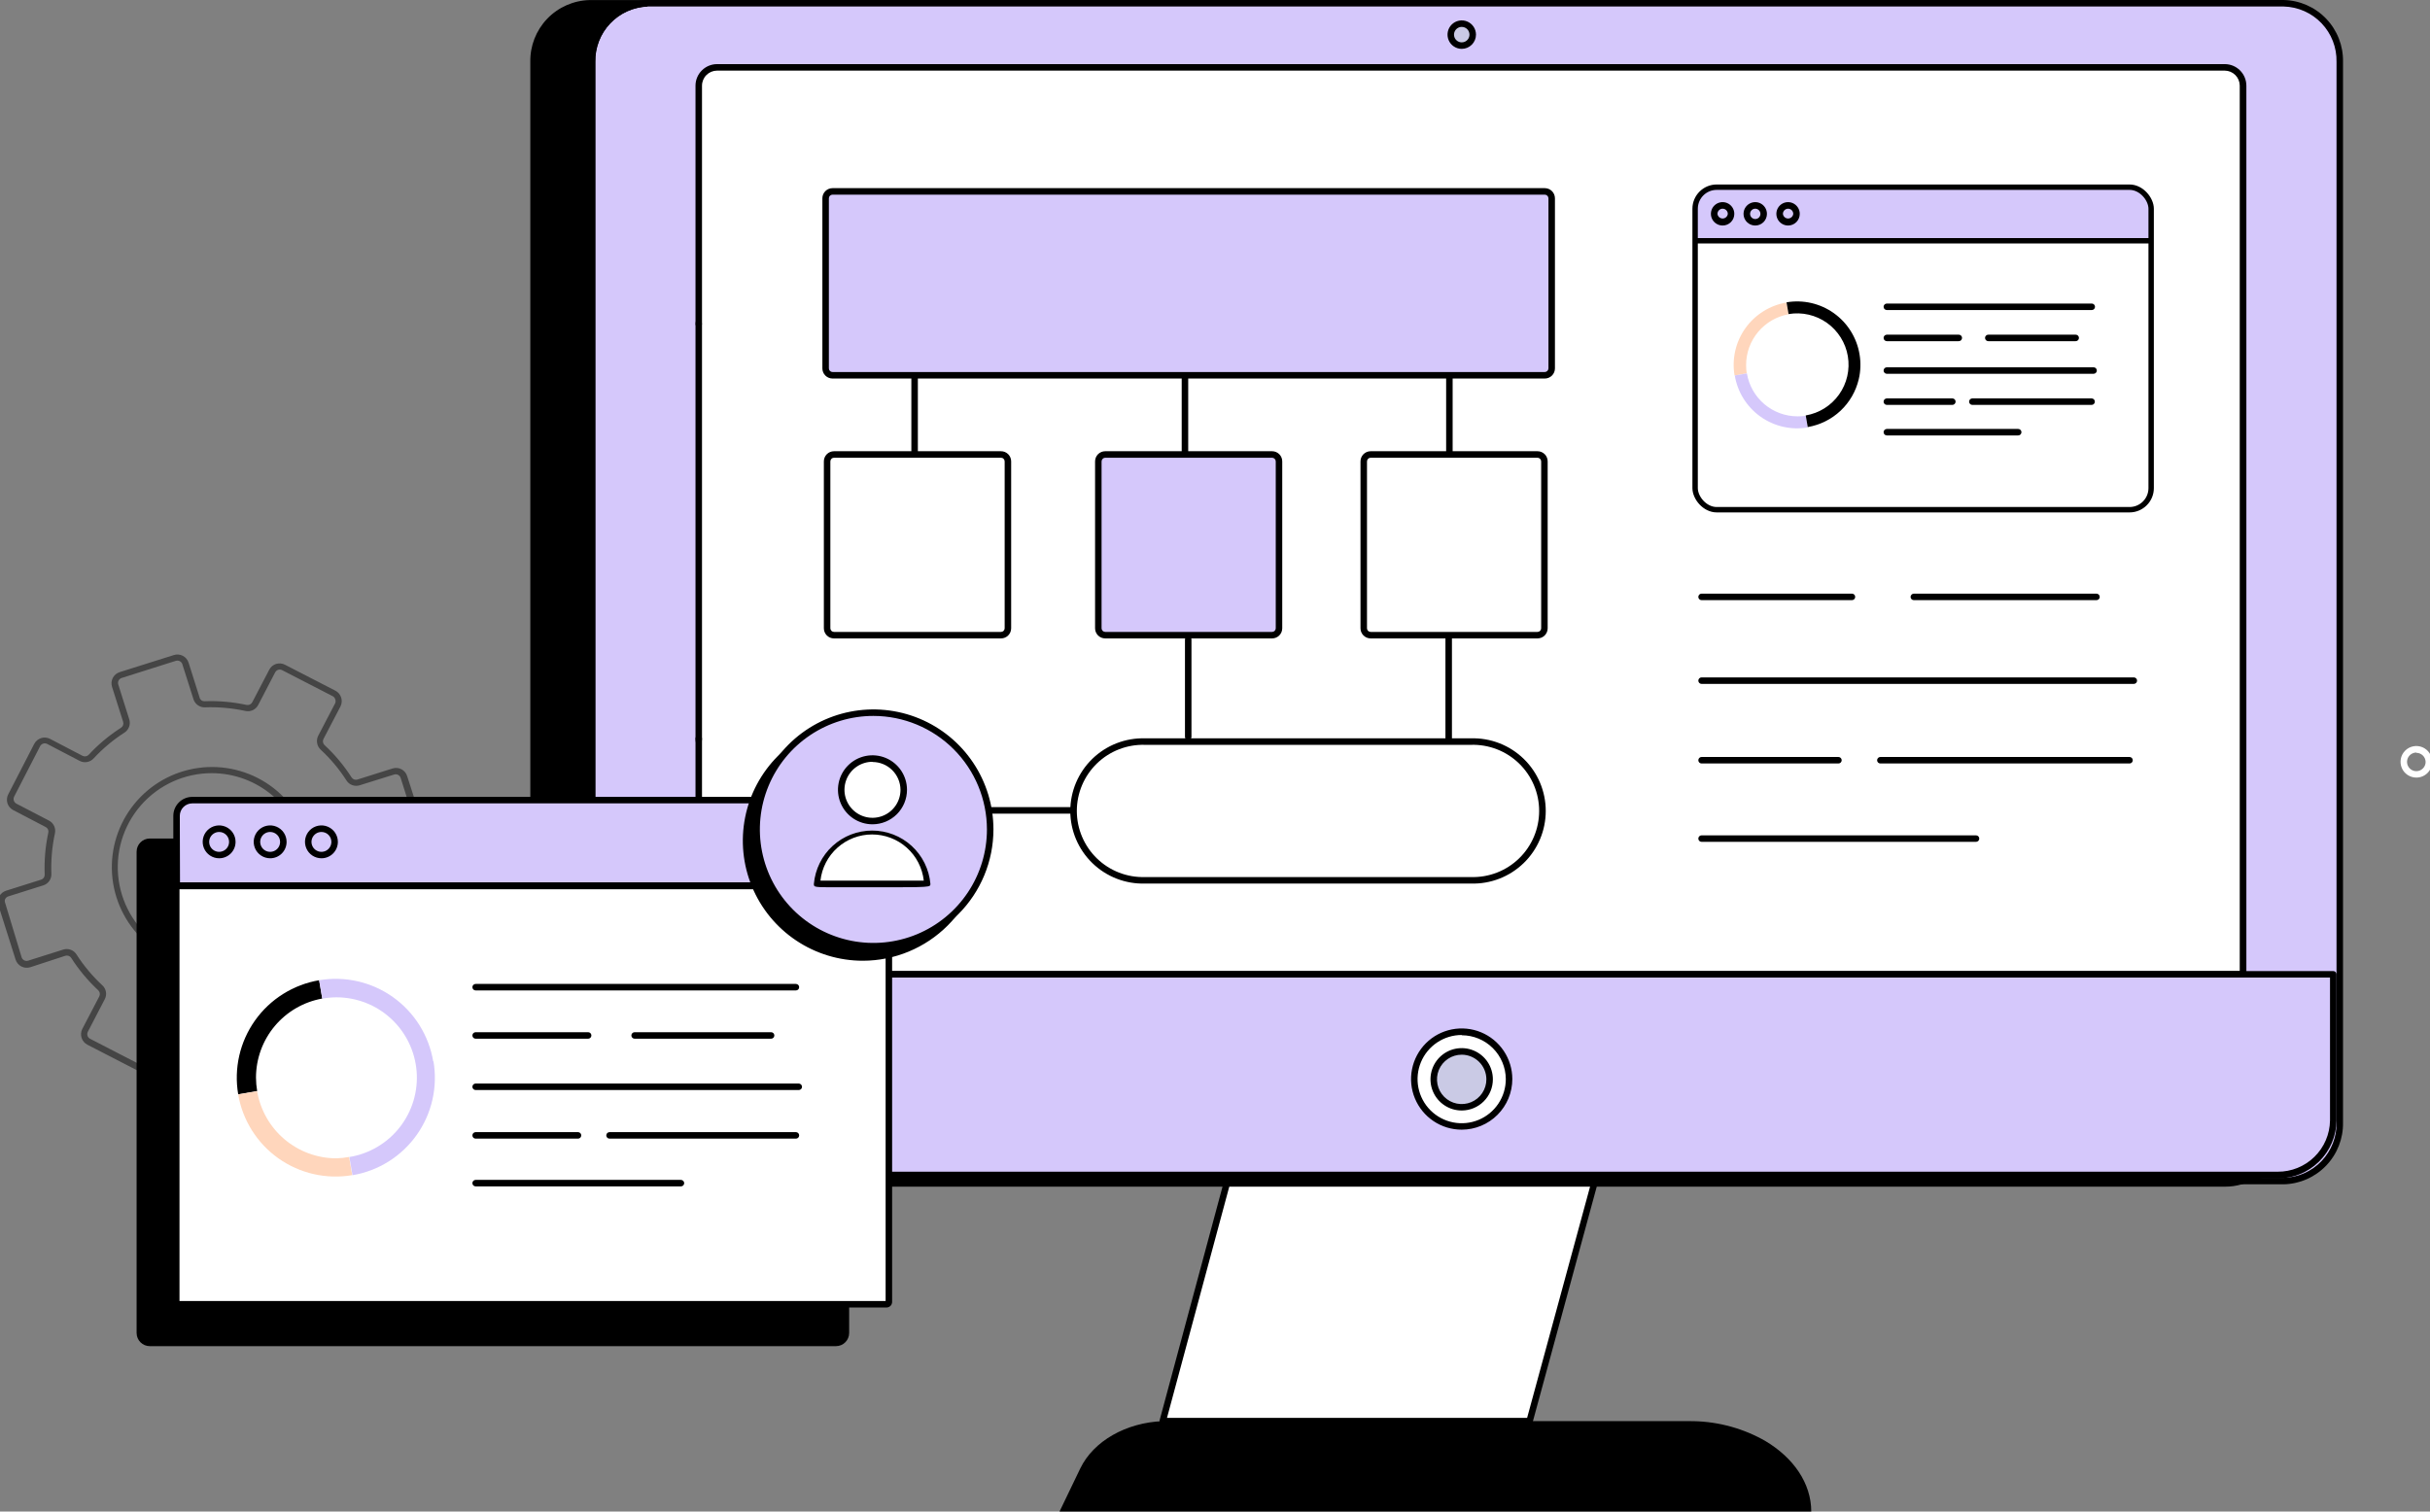 <?xml version="1.0" encoding="UTF-8"?>
<svg xmlns="http://www.w3.org/2000/svg" width="225" height="140" viewBox="0 0 225 140" fill="none">
  <rect x="0" y="0" width="225" height="140" fill="#808080" stroke="none"/>
  <g clip-path="url(#clip0_317_530)">
    <path opacity="0.46" d="M22.715 100.121C22.485 100.121 22.261 100.048 22.076 99.911C21.891 99.775 21.754 99.583 21.686 99.363L20.657 96.12C20.63 96.019 20.57 95.931 20.485 95.87C20.4 95.81 20.297 95.781 20.194 95.788C18.887 95.839 17.579 95.726 16.3 95.451C16.2 95.43 16.095 95.443 16.002 95.487C15.909 95.532 15.834 95.606 15.789 95.698L14.218 98.707C14.084 98.96 13.855 99.151 13.581 99.236C13.307 99.322 13.011 99.296 12.756 99.164L8.086 96.757C7.832 96.624 7.64 96.395 7.553 96.122C7.467 95.848 7.491 95.551 7.623 95.295L9.193 92.286C9.241 92.194 9.258 92.089 9.24 91.987C9.223 91.885 9.172 91.791 9.097 91.721C8.137 90.828 7.294 89.817 6.588 88.712C6.53 88.626 6.446 88.561 6.348 88.528C6.25 88.494 6.144 88.493 6.046 88.525L2.803 89.584C2.667 89.627 2.524 89.643 2.382 89.63C2.24 89.618 2.102 89.578 1.975 89.512C1.849 89.446 1.737 89.355 1.645 89.246C1.554 89.137 1.485 89.01 1.443 88.874L-0.146 83.856C-0.189 83.72 -0.205 83.577 -0.192 83.435C-0.18 83.293 -0.139 83.154 -0.073 83.028C-0.007 82.902 0.083 82.79 0.192 82.698C0.302 82.607 0.428 82.538 0.564 82.496L3.808 81.473C3.906 81.442 3.991 81.381 4.051 81.297C4.111 81.213 4.142 81.112 4.138 81.009C4.085 79.7 4.198 78.39 4.475 77.11C4.497 77.009 4.484 76.904 4.44 76.812C4.395 76.719 4.321 76.644 4.229 76.598L1.22 75.028C1.094 74.962 0.982 74.873 0.891 74.764C0.8 74.656 0.731 74.53 0.689 74.395C0.646 74.259 0.631 74.117 0.644 73.976C0.656 73.834 0.697 73.697 0.763 73.572L3.17 68.896C3.303 68.641 3.532 68.45 3.805 68.363C4.079 68.276 4.376 68.301 4.632 68.432L7.641 70.003C7.732 70.05 7.837 70.067 7.938 70.051C8.04 70.035 8.134 69.986 8.206 69.913C9.098 68.949 10.109 68.104 11.215 67.397C11.3 67.339 11.364 67.255 11.398 67.157C11.431 67.06 11.433 66.954 11.402 66.856L10.373 63.612C10.33 63.476 10.314 63.333 10.327 63.191C10.339 63.049 10.38 62.911 10.445 62.785C10.511 62.659 10.602 62.547 10.711 62.455C10.82 62.364 10.947 62.295 11.083 62.252L16.102 60.67C16.375 60.583 16.672 60.608 16.927 60.74C17.182 60.872 17.375 61.1 17.462 61.374L18.485 64.617C18.511 64.718 18.572 64.806 18.656 64.867C18.741 64.927 18.844 64.956 18.948 64.948C20.255 64.899 21.563 65.015 22.841 65.291C22.943 65.309 23.048 65.295 23.141 65.249C23.234 65.204 23.311 65.13 23.359 65.038L24.929 62.03C24.994 61.903 25.083 61.79 25.191 61.698C25.3 61.606 25.426 61.537 25.561 61.494C25.835 61.409 26.131 61.435 26.386 61.566L31.061 63.973C31.314 64.107 31.505 64.334 31.591 64.607C31.678 64.879 31.654 65.175 31.525 65.43L29.954 68.438C29.906 68.53 29.888 68.634 29.904 68.736C29.921 68.838 29.97 68.932 30.044 69.004C31.008 69.895 31.853 70.907 32.56 72.013C32.617 72.099 32.702 72.163 32.799 72.197C32.897 72.231 33.003 72.231 33.101 72.199L36.345 71.176C36.48 71.133 36.622 71.116 36.764 71.128C36.905 71.14 37.043 71.18 37.169 71.245C37.295 71.311 37.407 71.4 37.498 71.51C37.589 71.619 37.657 71.745 37.699 71.88L39.312 76.887C39.354 77.022 39.37 77.165 39.358 77.306C39.346 77.447 39.306 77.585 39.241 77.71C39.175 77.836 39.086 77.948 38.977 78.039C38.868 78.13 38.743 78.199 38.607 78.241L35.364 79.264C35.264 79.295 35.178 79.358 35.117 79.443C35.056 79.527 35.025 79.629 35.027 79.734C35.08 81.04 34.967 82.349 34.69 83.627C34.67 83.728 34.684 83.833 34.73 83.925C34.775 84.018 34.85 84.093 34.943 84.138L37.952 85.709C38.206 85.842 38.398 86.071 38.484 86.345C38.571 86.619 38.546 86.916 38.415 87.171L36.008 91.841C35.885 92.091 35.669 92.283 35.406 92.376C35.133 92.462 34.836 92.436 34.582 92.304L31.573 90.734C31.481 90.686 31.377 90.669 31.275 90.686C31.173 90.702 31.079 90.75 31.007 90.824C30.117 91.789 29.106 92.635 27.998 93.339C27.913 93.397 27.848 93.481 27.814 93.579C27.781 93.677 27.78 93.783 27.812 93.881L28.835 97.124C28.922 97.398 28.896 97.695 28.764 97.95C28.632 98.205 28.404 98.397 28.131 98.484L23.064 100.073C22.951 100.106 22.833 100.122 22.715 100.121ZM20.212 95.187C20.44 95.188 20.662 95.261 20.846 95.396C21.029 95.531 21.166 95.721 21.235 95.939L22.258 99.183C22.276 99.243 22.306 99.299 22.347 99.347C22.387 99.396 22.437 99.436 22.493 99.465C22.549 99.494 22.61 99.512 22.673 99.517C22.736 99.522 22.799 99.515 22.859 99.495L27.878 97.907C27.999 97.868 28.1 97.783 28.158 97.67C28.217 97.558 28.229 97.426 28.191 97.305L27.168 94.061C27.1 93.841 27.106 93.605 27.184 93.387C27.262 93.17 27.408 92.985 27.601 92.858C28.656 92.178 29.622 91.37 30.478 90.451C30.637 90.278 30.849 90.163 31.081 90.123C31.312 90.082 31.551 90.12 31.759 90.228L34.768 91.799C34.824 91.829 34.885 91.847 34.949 91.853C35.012 91.858 35.075 91.85 35.135 91.829C35.196 91.811 35.252 91.78 35.3 91.74C35.349 91.7 35.389 91.65 35.418 91.594L37.825 86.919C37.854 86.863 37.872 86.802 37.878 86.739C37.883 86.677 37.876 86.614 37.857 86.554C37.838 86.494 37.807 86.439 37.767 86.391C37.726 86.343 37.676 86.303 37.62 86.275L34.612 84.704C34.397 84.596 34.225 84.418 34.123 84.199C34.022 83.981 33.996 83.735 34.052 83.501C34.317 82.274 34.425 81.018 34.371 79.764C34.363 79.528 34.433 79.295 34.57 79.103C34.707 78.91 34.904 78.768 35.129 78.698L38.373 77.675C38.494 77.637 38.595 77.552 38.653 77.439C38.712 77.326 38.724 77.195 38.686 77.074L37.097 72.049C37.058 71.928 36.973 71.827 36.861 71.769C36.748 71.71 36.617 71.698 36.495 71.736L33.294 72.735C33.073 72.803 32.837 72.797 32.62 72.719C32.403 72.641 32.217 72.495 32.09 72.302C31.415 71.243 30.606 70.276 29.683 69.425C29.513 69.263 29.4 69.05 29.361 68.817C29.322 68.585 29.359 68.347 29.467 68.138L31.037 65.129C31.085 65.011 31.085 64.879 31.037 64.762C31.019 64.701 30.989 64.645 30.948 64.597C30.908 64.548 30.858 64.508 30.803 64.479L26.127 62.072C26.014 62.012 25.882 61.999 25.76 62.036C25.638 62.077 25.537 62.163 25.477 62.276L23.912 65.285C23.804 65.5 23.626 65.672 23.408 65.774C23.189 65.875 22.943 65.9 22.709 65.845C21.482 65.579 20.227 65.468 18.972 65.514C18.738 65.521 18.507 65.451 18.316 65.315C18.125 65.18 17.983 64.985 17.913 64.762L16.884 61.518C16.845 61.397 16.76 61.296 16.647 61.238C16.535 61.179 16.403 61.167 16.282 61.205L11.263 62.794C11.203 62.812 11.147 62.843 11.098 62.883C11.05 62.923 11.01 62.973 10.981 63.029C10.952 63.085 10.934 63.146 10.929 63.209C10.924 63.272 10.931 63.336 10.95 63.396L11.973 66.639C12.039 66.86 12.033 67.096 11.955 67.312C11.877 67.529 11.732 67.715 11.54 67.843C10.483 68.519 9.516 69.328 8.664 70.25C8.503 70.423 8.29 70.538 8.057 70.579C7.825 70.619 7.585 70.582 7.376 70.472L4.367 68.902C4.254 68.844 4.122 68.833 4.001 68.872C3.879 68.91 3.777 68.994 3.717 69.106L1.31 73.782C1.253 73.896 1.242 74.027 1.28 74.149C1.318 74.27 1.403 74.372 1.515 74.432L4.524 75.997C4.739 76.105 4.911 76.283 5.012 76.501C5.114 76.72 5.139 76.966 5.083 77.2C4.819 78.429 4.71 79.687 4.758 80.943C4.766 81.178 4.697 81.408 4.561 81.6C4.425 81.791 4.23 81.932 4.006 82.002L0.763 83.025C0.64 83.065 0.539 83.151 0.48 83.266C0.454 83.324 0.441 83.386 0.441 83.449C0.441 83.513 0.454 83.575 0.48 83.633L2.002 88.664C2.041 88.785 2.126 88.885 2.239 88.944C2.351 89.003 2.483 89.014 2.604 88.977L5.841 87.954C6.066 87.879 6.309 87.882 6.532 87.96C6.755 88.038 6.946 88.189 7.075 88.387C7.752 89.444 8.561 90.411 9.482 91.263C9.655 91.424 9.77 91.637 9.809 91.87C9.849 92.103 9.81 92.343 9.699 92.551L8.134 95.56C8.105 95.616 8.087 95.677 8.081 95.74C8.076 95.803 8.083 95.867 8.102 95.927C8.121 95.988 8.151 96.044 8.192 96.092C8.233 96.141 8.283 96.181 8.339 96.21L13.008 98.617C13.123 98.671 13.254 98.682 13.376 98.647C13.498 98.607 13.6 98.521 13.658 98.406L15.229 95.397C15.337 95.182 15.514 95.009 15.733 94.907C15.951 94.805 16.198 94.781 16.433 94.838C17.661 95.105 18.919 95.214 20.175 95.163L20.212 95.187ZM19.61 89.596C17.262 89.59 15.004 88.695 13.291 87.09C11.577 85.485 10.536 83.29 10.376 80.948C10.217 78.606 10.951 76.29 12.431 74.468C13.911 72.645 16.027 71.451 18.352 71.127C20.677 70.803 23.038 71.372 24.961 72.719C26.883 74.067 28.223 76.093 28.711 78.39C29.198 80.686 28.798 83.082 27.589 85.094C26.38 87.107 24.454 88.587 22.197 89.235C21.351 89.472 20.476 89.589 19.598 89.584L19.61 89.596ZM19.61 71.61C18.364 71.608 17.133 71.874 15.999 72.39C14.865 72.905 13.855 73.659 13.038 74.598C12.22 75.538 11.614 76.642 11.261 77.837C10.907 79.031 10.815 80.287 10.989 81.521C11.163 82.754 11.6 83.936 12.27 84.986C12.941 86.035 13.829 86.929 14.874 87.605C15.92 88.282 17.099 88.726 18.331 88.908C19.564 89.089 20.82 89.004 22.017 88.658C24.028 88.075 25.761 86.787 26.899 85.029C28.036 83.272 28.502 81.163 28.209 79.09C27.916 77.016 26.885 75.118 25.305 73.744C23.726 72.37 21.703 71.612 19.61 71.61Z" fill="black"></path>
    <path d="M141.611 131.623L148.561 106.079H114.531L107.653 131.635H108.105L141.611 131.623Z" fill="white"></path>
    <path d="M107.694 131.936C107.647 131.936 107.6 131.926 107.556 131.906C107.512 131.886 107.474 131.858 107.442 131.822C107.41 131.787 107.386 131.744 107.374 131.698C107.361 131.652 107.36 131.604 107.369 131.557L114.248 106C114.265 105.937 114.302 105.881 114.354 105.84C114.407 105.8 114.471 105.778 114.536 105.778H148.578C148.624 105.778 148.67 105.788 148.712 105.808C148.753 105.827 148.79 105.856 148.819 105.892C148.846 105.93 148.864 105.973 148.872 106.019C148.881 106.065 148.879 106.112 148.867 106.157L141.917 131.708C141.9 131.771 141.862 131.828 141.81 131.868C141.758 131.908 141.694 131.93 141.628 131.93H108.11H107.706L107.694 131.936ZM114.771 106.38L108.055 131.323H141.399L148.187 106.38H114.771Z" fill="black"></path>
    <path d="M163.479 133.477L163.124 133.278C161.056 132.171 158.742 131.602 156.396 131.624H108.111H107.66C104.254 131.762 101.251 133.471 100.029 135.998L98.103 140H167.709C167.709 137.37 166.055 135.017 163.479 133.477Z" fill="black"></path>
    <path d="M211.454 109.388H60.014C58.609 109.355 57.275 108.767 56.302 107.752C55.33 106.737 54.8 105.378 54.827 103.973V5.729C54.8 4.324 55.33 2.965 56.302 1.95C57.275 0.935 58.609 0.346 60.014 0.313H211.454C212.86 0.345 214.196 0.932 215.17 1.948C216.143 2.963 216.675 4.323 216.647 5.729V103.96C216.678 105.369 216.148 106.732 215.174 107.749C214.2 108.767 212.862 109.357 211.454 109.388Z" fill="#D5C8FB"></path>
    <path d="M211.452 109.689H60.013C58.525 109.656 57.111 109.034 56.081 107.96C55.052 106.887 54.49 105.448 54.519 103.96V5.729C54.49 4.241 55.052 2.803 56.081 1.729C57.111 0.655 58.525 0.033 60.013 0H211.452C212.94 0.033 214.354 0.655 215.383 1.729C216.413 2.803 216.975 4.241 216.946 5.729V103.96C216.975 105.448 216.413 106.887 215.383 107.96C214.354 109.034 212.94 109.656 211.452 109.689ZM60.013 0.602C58.685 0.635 57.424 1.193 56.507 2.154C55.59 3.115 55.091 4.401 55.12 5.729V103.96C55.091 105.289 55.59 106.574 56.507 107.535C57.424 108.496 58.685 109.054 60.013 109.087H211.452C212.78 109.054 214.041 108.496 214.958 107.535C215.875 106.574 216.374 105.289 216.345 103.96V5.729C216.374 4.401 215.875 3.115 214.958 2.154C214.041 1.193 212.78 0.635 211.452 0.602H60.013Z" fill="black"></path>
    <path d="M54.824 103.96V5.729C54.796 4.337 55.316 2.989 56.272 1.976C57.227 0.964 58.542 0.366 59.933 0.313H54.59C53.185 0.348 51.851 0.937 50.879 1.951C49.907 2.966 49.377 4.324 49.402 5.729V104.165C49.375 105.57 49.905 106.929 50.877 107.944C51.85 108.959 53.184 109.548 54.59 109.581H206.035C206.526 109.58 207.015 109.507 207.485 109.364H60.011C58.608 109.331 57.276 108.744 56.304 107.732C55.332 106.719 54.8 105.364 54.824 103.96Z" fill="black"></path>
    <path d="M206.037 109.906H54.591C53.103 109.871 51.69 109.248 50.662 108.173C49.633 107.098 49.072 105.659 49.103 104.171V5.747C49.072 4.259 49.633 2.819 50.661 1.743C51.69 0.667 53.103 0.042 54.591 0.006H59.935V0.608C58.623 0.666 57.386 1.233 56.487 2.19C55.588 3.146 55.097 4.416 55.121 5.729V103.96C55.092 105.289 55.59 106.574 56.507 107.535C57.424 108.496 58.685 109.054 60.013 109.088H209.503L207.571 109.689C207.073 109.835 206.556 109.908 206.037 109.906ZM54.591 0.608C53.263 0.644 52.002 1.205 51.087 2.168C50.171 3.131 49.674 4.418 49.705 5.747V104.171C49.674 105.499 50.171 106.785 51.087 107.747C52.003 108.71 53.263 109.269 54.591 109.304H58.039C56.987 108.865 56.09 108.122 55.463 107.17C54.836 106.218 54.507 105.1 54.519 103.96V5.729C54.515 4.679 54.797 3.648 55.334 2.745C55.872 1.843 56.645 1.104 57.57 0.608H54.591Z" fill="black"></path>
    <path d="M64.699 30.01V7.913C64.699 7.465 64.877 7.035 65.195 6.718C65.512 6.4 65.942 6.222 66.39 6.222H205.999C206.222 6.221 206.442 6.265 206.648 6.349C206.854 6.434 207.041 6.558 207.199 6.715C207.356 6.872 207.481 7.059 207.567 7.265C207.652 7.47 207.696 7.691 207.696 7.913V90.24H64.699V68.408" fill="white"></path>
    <path d="M207.684 90.541H64.699C64.62 90.541 64.543 90.509 64.487 90.453C64.43 90.397 64.398 90.32 64.398 90.24V68.408C64.398 68.329 64.43 68.252 64.487 68.195C64.543 68.139 64.62 68.107 64.699 68.107C64.779 68.107 64.856 68.139 64.912 68.195C64.969 68.252 65 68.329 65 68.408V89.939H207.383V7.913C207.377 7.549 207.229 7.202 206.97 6.946C206.712 6.689 206.363 6.544 205.999 6.541H66.39C66.022 6.543 65.669 6.69 65.409 6.95C65.149 7.21 65.002 7.563 65 7.931V30.01C65 30.09 64.969 30.166 64.912 30.223C64.856 30.279 64.779 30.311 64.699 30.311C64.62 30.309 64.544 30.277 64.488 30.221C64.432 30.165 64.4 30.089 64.398 30.01V7.913C64.405 7.388 64.617 6.887 64.99 6.518C65.363 6.149 65.866 5.941 66.39 5.939H205.999C206.528 5.939 207.035 6.149 207.41 6.522C207.784 6.896 207.995 7.402 207.997 7.931V90.24C207.997 90.281 207.989 90.321 207.973 90.358C207.957 90.395 207.934 90.429 207.905 90.457C207.875 90.485 207.841 90.507 207.803 90.522C207.765 90.536 207.725 90.543 207.684 90.541Z" fill="black"></path>
    <path d="M64.699 69.119C64.62 69.119 64.543 69.045 64.487 68.913C64.43 68.781 64.398 68.603 64.398 68.417V30.107C64.398 29.921 64.43 29.742 64.487 29.61C64.543 29.479 64.62 29.405 64.699 29.405C64.779 29.405 64.856 29.479 64.912 29.61C64.969 29.742 65 29.921 65 30.107V68.417C65 68.603 64.969 68.781 64.912 68.913C64.856 69.045 64.779 69.119 64.699 69.119Z" fill="black"></path>
    <path d="M210.899 108.841H60.651C59.3 108.854 57.999 108.33 57.035 107.384C56.07 106.439 55.52 105.149 55.506 103.798V90.24H216.044V103.798C216.029 105.149 215.48 106.439 214.515 107.384C213.55 108.33 212.249 108.854 210.899 108.841Z" fill="#D5C8FB"></path>
    <path d="M210.898 109.142H60.65C59.221 109.15 57.846 108.593 56.826 107.592C55.806 106.591 55.223 105.227 55.204 103.798V90.24C55.205 90.161 55.238 90.085 55.294 90.029C55.35 89.973 55.425 89.941 55.505 89.939H216.043C216.123 89.939 216.199 89.971 216.256 90.028C216.312 90.084 216.344 90.16 216.344 90.24V103.798C216.325 105.227 215.742 106.591 214.721 107.592C213.701 108.593 212.327 109.15 210.898 109.142ZM55.806 90.541V103.78C55.825 105.049 56.344 106.26 57.252 107.148C58.159 108.036 59.38 108.53 60.65 108.522H210.898C212.167 108.53 213.389 108.036 214.296 107.148C215.203 106.26 215.723 105.049 215.742 103.78V90.541H55.806Z" fill="black"></path>
    <path d="M139.729 99.965C139.73 100.833 139.474 101.682 138.992 102.404C138.511 103.127 137.826 103.69 137.024 104.023C136.222 104.355 135.339 104.443 134.488 104.274C133.636 104.105 132.854 103.687 132.24 103.073C131.626 102.459 131.208 101.677 131.039 100.825C130.87 99.974 130.958 99.091 131.29 98.289C131.623 97.487 132.186 96.802 132.909 96.321C133.631 95.839 134.48 95.583 135.348 95.584C136.51 95.584 137.624 96.046 138.446 96.867C139.267 97.689 139.729 98.803 139.729 99.965Z" fill="white"></path>
    <path d="M135.347 104.628C134.42 104.63 133.513 104.356 132.741 103.841C131.969 103.327 131.368 102.595 131.012 101.739C130.656 100.882 130.562 99.94 130.743 99.03C130.923 98.12 131.369 97.284 132.024 96.628C132.68 95.972 133.515 95.525 134.424 95.344C135.334 95.162 136.277 95.255 137.134 95.609C137.99 95.964 138.723 96.565 139.238 97.336C139.754 98.107 140.029 99.013 140.029 99.941C140.029 101.183 139.536 102.374 138.658 103.253C137.78 104.132 136.589 104.627 135.347 104.628ZM135.347 95.861C134.538 95.86 133.748 96.098 133.075 96.547C132.402 96.995 131.877 97.633 131.567 98.38C131.257 99.127 131.176 99.949 131.333 100.742C131.491 101.536 131.88 102.264 132.452 102.836C133.024 103.408 133.752 103.797 134.545 103.954C135.339 104.112 136.161 104.031 136.907 103.721C137.654 103.411 138.292 102.886 138.741 102.213C139.189 101.54 139.428 100.749 139.427 99.941C139.419 98.863 138.986 97.833 138.222 97.073C137.458 96.313 136.424 95.886 135.347 95.885V95.861Z" fill="black"></path>
    <path d="M137.929 99.965C137.93 100.477 137.779 100.978 137.495 101.405C137.212 101.831 136.808 102.164 136.334 102.36C135.861 102.557 135.341 102.609 134.838 102.509C134.336 102.409 133.874 102.163 133.512 101.801C133.15 101.438 132.903 100.977 132.803 100.474C132.704 99.972 132.755 99.451 132.952 98.978C133.149 98.505 133.481 98.101 133.908 97.817C134.334 97.533 134.835 97.382 135.347 97.383C135.687 97.383 136.022 97.45 136.335 97.58C136.649 97.71 136.933 97.9 137.173 98.139C137.413 98.379 137.603 98.664 137.733 98.977C137.862 99.29 137.929 99.626 137.929 99.965Z" fill="#CACAE5"></path>
    <path d="M135.347 102.853C134.775 102.854 134.216 102.686 133.74 102.369C133.264 102.053 132.893 101.602 132.674 101.074C132.454 100.547 132.396 99.966 132.507 99.405C132.618 98.844 132.892 98.329 133.296 97.924C133.7 97.52 134.214 97.244 134.775 97.132C135.335 97.02 135.916 97.077 136.445 97.296C136.973 97.514 137.424 97.884 137.742 98.359C138.06 98.835 138.229 99.393 138.229 99.965C138.229 100.73 137.926 101.464 137.385 102.005C136.845 102.547 136.112 102.852 135.347 102.853ZM135.347 97.684C134.894 97.683 134.451 97.816 134.074 98.067C133.697 98.318 133.403 98.675 133.229 99.093C133.055 99.511 133.01 99.971 133.098 100.415C133.186 100.86 133.404 101.268 133.724 101.588C134.044 101.908 134.452 102.126 134.896 102.214C135.34 102.302 135.8 102.256 136.218 102.082C136.637 101.908 136.994 101.614 137.244 101.237C137.495 100.861 137.629 100.418 137.627 99.965C137.626 99.36 137.385 98.781 136.958 98.354C136.53 97.927 135.951 97.686 135.347 97.684Z" fill="black"></path>
    <path d="M135.348 4.224C135.078 4.224 134.82 4.117 134.629 3.926C134.438 3.736 134.331 3.477 134.331 3.207C134.33 3.074 134.356 2.941 134.407 2.817C134.458 2.693 134.533 2.581 134.627 2.486C134.722 2.392 134.834 2.317 134.958 2.266C135.082 2.215 135.214 2.19 135.348 2.19C135.618 2.19 135.876 2.297 136.067 2.488C136.258 2.679 136.365 2.938 136.365 3.207C136.365 3.477 136.258 3.736 136.067 3.926C135.876 4.117 135.618 4.224 135.348 4.224Z" fill="#CACAE5"></path>
    <path d="M135.347 4.525C135.087 4.525 134.832 4.448 134.615 4.303C134.398 4.158 134.229 3.953 134.13 3.712C134.03 3.471 134.004 3.206 134.055 2.95C134.105 2.695 134.231 2.46 134.415 2.276C134.6 2.091 134.834 1.966 135.09 1.915C135.346 1.864 135.611 1.89 135.851 1.99C136.092 2.09 136.298 2.259 136.443 2.475C136.588 2.692 136.665 2.947 136.665 3.207C136.665 3.557 136.526 3.892 136.279 4.139C136.032 4.386 135.697 4.525 135.347 4.525ZM135.347 2.491C135.206 2.491 135.067 2.533 134.949 2.612C134.832 2.691 134.74 2.803 134.686 2.933C134.631 3.064 134.617 3.208 134.645 3.347C134.672 3.486 134.741 3.614 134.841 3.714C134.941 3.814 135.069 3.882 135.207 3.91C135.346 3.937 135.49 3.923 135.621 3.869C135.752 3.815 135.864 3.723 135.943 3.605C136.021 3.487 136.063 3.349 136.063 3.207C136.063 3.017 135.988 2.835 135.854 2.701C135.719 2.567 135.537 2.491 135.347 2.491Z" fill="black"></path>
    <path d="M84.686 42.274C84.606 42.274 84.529 42.242 84.473 42.186C84.416 42.129 84.385 42.053 84.385 41.973V34.854C84.385 34.774 84.416 34.698 84.473 34.641C84.529 34.585 84.606 34.553 84.686 34.553C84.765 34.553 84.842 34.585 84.898 34.641C84.955 34.698 84.987 34.774 84.987 34.854V41.973C84.987 42.053 84.955 42.129 84.898 42.186C84.842 42.242 84.765 42.274 84.686 42.274Z" fill="black"></path>
    <path d="M110.02 68.553C109.94 68.553 109.863 68.521 109.807 68.465C109.75 68.408 109.719 68.332 109.719 68.252V59.225C109.719 59.146 109.75 59.069 109.807 59.013C109.863 58.956 109.94 58.925 110.02 58.925C110.099 58.925 110.176 58.956 110.232 59.013C110.289 59.069 110.321 59.146 110.321 59.225V68.252C110.321 68.332 110.289 68.408 110.232 68.465C110.176 68.521 110.099 68.553 110.02 68.553Z" fill="black"></path>
    <path d="M134.203 42.274C134.123 42.274 134.047 42.242 133.99 42.186C133.934 42.129 133.902 42.053 133.902 41.973V34.854C133.902 34.774 133.934 34.698 133.99 34.641C134.047 34.585 134.123 34.553 134.203 34.553C134.283 34.553 134.36 34.585 134.416 34.641C134.472 34.698 134.504 34.774 134.504 34.854V41.973C134.504 42.053 134.472 42.129 134.416 42.186C134.36 42.242 134.283 42.274 134.203 42.274Z" fill="black"></path>
    <path d="M109.718 42.274C109.638 42.274 109.562 42.242 109.505 42.186C109.449 42.129 109.417 42.053 109.417 41.973V34.854C109.417 34.774 109.449 34.698 109.505 34.641C109.562 34.585 109.638 34.553 109.718 34.553C109.798 34.553 109.874 34.585 109.931 34.641C109.987 34.698 110.019 34.774 110.019 34.854V41.973C110.019 42.053 109.987 42.129 109.931 42.186C109.874 42.242 109.798 42.274 109.718 42.274Z" fill="black"></path>
    <path d="M134.138 68.727C134.058 68.727 133.981 68.696 133.925 68.639C133.869 68.583 133.837 68.506 133.837 68.426V59.141C133.837 59.061 133.869 58.985 133.925 58.928C133.981 58.872 134.058 58.84 134.138 58.84C134.217 58.842 134.293 58.874 134.349 58.93C134.405 58.986 134.437 59.062 134.439 59.141V68.426C134.439 68.506 134.407 68.583 134.351 68.639C134.294 68.696 134.218 68.727 134.138 68.727Z" fill="black"></path>
    <path d="M99.284 75.359H91.772C91.687 75.359 91.607 75.327 91.547 75.27C91.488 75.214 91.454 75.138 91.454 75.058C91.454 74.978 91.488 74.901 91.547 74.845C91.607 74.789 91.687 74.757 91.772 74.757H99.284C99.369 74.757 99.45 74.789 99.509 74.845C99.569 74.901 99.602 74.978 99.602 75.058C99.6 75.137 99.567 75.213 99.507 75.269C99.448 75.325 99.368 75.357 99.284 75.359Z" fill="black"></path>
    <path d="M143.031 17.728H77.083C76.731 17.728 76.446 18.013 76.446 18.366V34.12C76.446 34.472 76.731 34.758 77.083 34.758H143.031C143.383 34.758 143.668 34.472 143.668 34.12V18.366C143.668 18.013 143.383 17.728 143.031 17.728Z" fill="#D5C8FB"></path>
    <path d="M143.038 35.059H77.085C76.961 35.059 76.839 35.034 76.725 34.987C76.611 34.94 76.508 34.871 76.421 34.784C76.334 34.697 76.264 34.593 76.217 34.479C76.17 34.365 76.146 34.243 76.146 34.12V18.366C76.146 18.242 76.17 18.12 76.217 18.006C76.264 17.893 76.334 17.789 76.421 17.702C76.508 17.615 76.611 17.546 76.725 17.498C76.839 17.451 76.961 17.427 77.085 17.427H143.038C143.287 17.427 143.525 17.526 143.701 17.702C143.877 17.878 143.976 18.117 143.976 18.366V34.12C143.976 34.369 143.877 34.608 143.701 34.784C143.525 34.96 143.287 35.059 143.038 35.059ZM77.085 18.029C76.995 18.029 76.909 18.064 76.846 18.127C76.783 18.191 76.748 18.276 76.748 18.366V34.12C76.748 34.209 76.783 34.295 76.846 34.358C76.909 34.421 76.995 34.457 77.085 34.457H143.038C143.127 34.455 143.211 34.419 143.274 34.356C143.337 34.294 143.373 34.209 143.375 34.12V18.366C143.373 18.277 143.337 18.192 143.274 18.129C143.211 18.066 143.127 18.03 143.038 18.029H77.085Z" fill="black"></path>
    <path d="M92.687 42.099H77.234C76.882 42.099 76.596 42.385 76.596 42.737V58.19C76.596 58.543 76.882 58.828 77.234 58.828H92.687C93.039 58.828 93.325 58.543 93.325 58.19V42.737C93.325 42.385 93.039 42.099 92.687 42.099Z" fill="white"></path>
    <path d="M92.687 59.129H77.222C76.973 59.129 76.734 59.03 76.558 58.854C76.382 58.678 76.283 58.439 76.283 58.19V42.737C76.282 42.613 76.306 42.491 76.353 42.376C76.4 42.261 76.469 42.157 76.556 42.069C76.643 41.982 76.747 41.912 76.861 41.864C76.976 41.817 77.098 41.792 77.222 41.792H92.687C92.811 41.792 92.934 41.817 93.048 41.864C93.162 41.912 93.266 41.982 93.353 42.069C93.44 42.157 93.51 42.261 93.556 42.376C93.603 42.491 93.627 42.613 93.626 42.737V58.19C93.626 58.439 93.527 58.678 93.351 58.854C93.175 59.03 92.936 59.129 92.687 59.129ZM77.222 42.394C77.132 42.396 77.046 42.432 76.983 42.497C76.92 42.561 76.885 42.647 76.885 42.737V58.19C76.885 58.28 76.921 58.365 76.984 58.429C77.047 58.492 77.133 58.527 77.222 58.527H92.687C92.777 58.527 92.862 58.492 92.925 58.429C92.989 58.365 93.024 58.28 93.024 58.19V42.737C93.024 42.647 92.989 42.561 92.926 42.497C92.863 42.432 92.777 42.396 92.687 42.394H77.222Z" fill="black"></path>
    <path d="M117.787 42.099H102.334C101.982 42.099 101.696 42.385 101.696 42.737V58.19C101.696 58.543 101.982 58.828 102.334 58.828H117.787C118.14 58.828 118.425 58.543 118.425 58.19V42.737C118.425 42.385 118.14 42.099 117.787 42.099Z" fill="#D5C8FB"></path>
    <path d="M117.788 59.129H102.334C102.085 59.129 101.847 59.03 101.67 58.854C101.494 58.678 101.396 58.439 101.396 58.19V42.737C101.395 42.613 101.418 42.491 101.465 42.376C101.512 42.261 101.581 42.157 101.668 42.069C101.756 41.982 101.859 41.912 101.974 41.864C102.088 41.817 102.21 41.792 102.334 41.792H117.788C117.911 41.792 118.034 41.817 118.148 41.864C118.262 41.912 118.366 41.982 118.453 42.069C118.541 42.157 118.61 42.261 118.657 42.376C118.703 42.491 118.727 42.613 118.726 42.737V58.19C118.726 58.439 118.627 58.678 118.451 58.854C118.275 59.03 118.037 59.129 117.788 59.129ZM102.334 42.394C102.244 42.396 102.159 42.432 102.096 42.497C102.033 42.561 101.997 42.647 101.997 42.737V58.19C101.997 58.28 102.033 58.365 102.096 58.429C102.159 58.492 102.245 58.527 102.334 58.527H117.788C117.877 58.527 117.963 58.492 118.026 58.429C118.089 58.365 118.125 58.28 118.125 58.19V42.737C118.125 42.647 118.089 42.561 118.026 42.497C117.963 42.432 117.877 42.396 117.788 42.394H102.334Z" fill="black"></path>
    <path d="M142.365 42.099H126.911C126.559 42.099 126.273 42.385 126.273 42.737V58.19C126.273 58.543 126.559 58.828 126.911 58.828H142.365C142.717 58.828 143.002 58.543 143.002 58.19V42.737C143.002 42.385 142.717 42.099 142.365 42.099Z" fill="white"></path>
    <path d="M142.364 59.129H126.91C126.661 59.129 126.423 59.03 126.247 58.854C126.071 58.678 125.972 58.439 125.972 58.19V42.737C125.971 42.613 125.995 42.491 126.041 42.376C126.088 42.261 126.157 42.157 126.245 42.069C126.332 41.982 126.436 41.912 126.55 41.864C126.664 41.817 126.787 41.792 126.91 41.792H142.364C142.487 41.792 142.61 41.817 142.724 41.864C142.839 41.912 142.942 41.982 143.03 42.069C143.117 42.157 143.186 42.261 143.233 42.376C143.28 42.491 143.303 42.613 143.302 42.737V58.19C143.302 58.439 143.204 58.678 143.028 58.854C142.851 59.03 142.613 59.129 142.364 59.129ZM126.91 42.394C126.821 42.396 126.735 42.432 126.672 42.497C126.609 42.561 126.573 42.647 126.573 42.737V58.19C126.573 58.28 126.609 58.365 126.672 58.429C126.735 58.492 126.821 58.527 126.91 58.527H142.364C142.453 58.527 142.539 58.492 142.602 58.429C142.665 58.365 142.701 58.28 142.701 58.19V42.737C142.701 42.647 142.665 42.561 142.602 42.497C142.539 42.432 142.454 42.396 142.364 42.394H126.91Z" fill="black"></path>
    <path d="M136.208 68.691H106.023C102.477 68.691 99.603 71.566 99.603 75.112V75.118C99.603 78.664 102.477 81.539 106.023 81.539H136.208C139.754 81.539 142.629 78.664 142.629 75.118V75.112C142.629 71.566 139.754 68.691 136.208 68.691Z" fill="white"></path>
    <path d="M136.196 81.834H106.03C105.13 81.861 104.233 81.707 103.394 81.381C102.555 81.055 101.789 80.564 101.143 79.937C100.497 79.31 99.983 78.559 99.632 77.73C99.282 76.901 99.101 76.009 99.101 75.109C99.101 74.209 99.282 73.317 99.632 72.488C99.983 71.659 100.497 70.908 101.143 70.281C101.789 69.654 102.555 69.163 103.394 68.837C104.233 68.511 105.13 68.357 106.03 68.384H136.196C137.096 68.357 137.992 68.511 138.832 68.837C139.671 69.163 140.437 69.654 141.083 70.281C141.729 70.908 142.243 71.659 142.593 72.488C142.944 73.317 143.125 74.209 143.125 75.109C143.125 76.009 142.944 76.901 142.593 77.73C142.243 78.559 141.729 79.31 141.083 79.937C140.437 80.564 139.671 81.055 138.832 81.381C137.992 81.707 137.096 81.861 136.196 81.834ZM106.024 68.986C105.203 68.96 104.386 69.1 103.621 69.396C102.856 69.692 102.158 70.139 101.568 70.71C100.979 71.281 100.511 71.965 100.191 72.72C99.871 73.476 99.706 74.288 99.706 75.109C99.706 75.93 99.871 76.742 100.191 77.498C100.511 78.253 100.979 78.937 101.568 79.508C102.158 80.079 102.856 80.526 103.621 80.822C104.386 81.118 105.203 81.258 106.024 81.232H136.196C137.016 81.258 137.833 81.118 138.599 80.822C139.364 80.526 140.062 80.079 140.651 79.508C141.241 78.937 141.709 78.253 142.029 77.498C142.349 76.742 142.514 75.93 142.514 75.109C142.514 74.288 142.349 73.476 142.029 72.72C141.709 71.965 141.241 71.281 140.651 70.71C140.062 70.139 139.364 69.692 138.599 69.396C137.833 69.1 137.016 68.96 136.196 68.986H106.024Z" fill="black"></path>
    <path d="M171.477 55.585H157.553C157.473 55.585 157.396 55.553 157.34 55.497C157.283 55.44 157.252 55.364 157.252 55.284C157.252 55.204 157.283 55.127 157.34 55.071C157.396 55.015 157.473 54.983 157.553 54.983H171.477C171.557 54.983 171.634 55.015 171.69 55.071C171.747 55.127 171.778 55.204 171.778 55.284C171.778 55.364 171.747 55.44 171.69 55.497C171.634 55.553 171.557 55.585 171.477 55.585Z" fill="black"></path>
    <path d="M194.121 55.585H177.205C177.125 55.585 177.049 55.553 176.992 55.497C176.936 55.44 176.904 55.364 176.904 55.284C176.906 55.205 176.938 55.129 176.994 55.073C177.05 55.017 177.126 54.984 177.205 54.983H194.121C194.2 54.984 194.276 55.017 194.332 55.073C194.388 55.129 194.42 55.205 194.422 55.284C194.422 55.364 194.39 55.44 194.333 55.497C194.277 55.553 194.201 55.585 194.121 55.585Z" fill="black"></path>
    <path d="M182.965 77.97H157.553C157.473 77.97 157.396 77.939 157.34 77.882C157.283 77.826 157.252 77.749 157.252 77.669C157.252 77.59 157.283 77.513 157.34 77.457C157.396 77.4 157.473 77.369 157.553 77.369H182.965C183.045 77.369 183.121 77.4 183.178 77.457C183.234 77.513 183.266 77.59 183.266 77.669C183.266 77.749 183.234 77.826 183.178 77.882C183.121 77.939 183.045 77.97 182.965 77.97Z" fill="black"></path>
    <path d="M197.576 63.342H157.553C157.473 63.342 157.396 63.31 157.34 63.253C157.283 63.197 157.252 63.12 157.252 63.041C157.252 62.961 157.283 62.884 157.34 62.828C157.396 62.771 157.473 62.74 157.553 62.74H197.576C197.656 62.74 197.732 62.771 197.789 62.828C197.845 62.884 197.877 62.961 197.877 63.041C197.877 63.12 197.845 63.197 197.789 63.253C197.732 63.31 197.656 63.342 197.576 63.342Z" fill="black"></path>
    <path d="M170.226 70.713H157.553C157.473 70.713 157.396 70.681 157.34 70.625C157.283 70.569 157.252 70.492 157.252 70.412C157.252 70.332 157.283 70.256 157.34 70.199C157.396 70.143 157.473 70.111 157.553 70.111H170.226C170.306 70.111 170.382 70.143 170.438 70.199C170.495 70.256 170.527 70.332 170.527 70.412C170.527 70.492 170.495 70.569 170.438 70.625C170.382 70.681 170.306 70.713 170.226 70.713Z" fill="black"></path>
    <path d="M197.196 70.713H174.107C174.027 70.713 173.95 70.681 173.894 70.625C173.837 70.569 173.806 70.492 173.806 70.412C173.806 70.332 173.837 70.256 173.894 70.199C173.95 70.143 174.027 70.111 174.107 70.111H197.178C197.258 70.111 197.334 70.143 197.391 70.199C197.447 70.256 197.479 70.332 197.479 70.412C197.479 70.489 197.45 70.563 197.397 70.619C197.345 70.675 197.273 70.709 197.196 70.713Z" fill="black"></path>
    <g clip-path="url(#clip1_317_530)">
      <path d="M199.182 22.404L156.974 22.404V18.27C156.974 18.022 157.072 17.785 157.247 17.61C157.422 17.435 157.659 17.337 157.907 17.337L197.978 17.337C198.297 17.337 198.603 17.463 198.829 17.689C199.055 17.915 199.182 18.221 199.182 18.54V22.404Z" fill="#D5C8FB"></path>
      <path d="M162.522 20.887C162.307 20.887 162.097 20.823 161.919 20.704C161.741 20.585 161.602 20.415 161.52 20.217C161.439 20.019 161.417 19.801 161.46 19.59C161.502 19.38 161.606 19.187 161.758 19.036C161.91 18.885 162.104 18.782 162.314 18.741C162.525 18.7 162.743 18.722 162.94 18.805C163.138 18.888 163.307 19.028 163.425 19.207C163.543 19.386 163.606 19.596 163.605 19.81C163.605 19.952 163.577 20.093 163.522 20.224C163.468 20.355 163.388 20.474 163.287 20.574C163.187 20.674 163.067 20.753 162.936 20.807C162.804 20.861 162.664 20.888 162.522 20.887ZM162.522 19.329C162.459 19.329 162.396 19.341 162.338 19.365C162.28 19.39 162.228 19.425 162.183 19.47C162.139 19.515 162.104 19.568 162.081 19.626C162.057 19.685 162.045 19.747 162.046 19.81C162.046 19.936 162.096 20.057 162.185 20.146C162.275 20.235 162.396 20.285 162.522 20.285C162.585 20.286 162.647 20.275 162.705 20.251C162.764 20.227 162.817 20.193 162.862 20.148C162.906 20.104 162.942 20.052 162.966 19.993C162.991 19.935 163.003 19.873 163.003 19.81C163.003 19.682 162.952 19.56 162.862 19.47C162.772 19.379 162.649 19.329 162.522 19.329Z" fill="black"></path>
      <path d="M165.561 20.887C165.346 20.887 165.137 20.823 164.958 20.704C164.78 20.585 164.641 20.415 164.559 20.217C164.478 20.019 164.457 19.801 164.499 19.59C164.541 19.38 164.645 19.187 164.797 19.036C164.949 18.885 165.143 18.782 165.353 18.741C165.564 18.7 165.782 18.722 165.979 18.805C166.177 18.888 166.346 19.028 166.464 19.207C166.583 19.386 166.645 19.596 166.644 19.81C166.644 19.952 166.616 20.093 166.561 20.224C166.507 20.355 166.427 20.474 166.326 20.574C166.226 20.674 166.106 20.753 165.975 20.807C165.843 20.861 165.703 20.888 165.561 20.887ZM165.561 19.329C165.434 19.33 165.313 19.382 165.224 19.472C165.135 19.562 165.085 19.683 165.085 19.81C165.099 19.928 165.155 20.036 165.243 20.115C165.331 20.194 165.445 20.238 165.564 20.238C165.682 20.238 165.796 20.194 165.885 20.115C165.973 20.036 166.029 19.928 166.042 19.81C166.042 19.682 165.991 19.56 165.901 19.47C165.811 19.379 165.688 19.329 165.561 19.329Z" fill="black"></path>
      <path d="M159.5 20.887C159.286 20.887 159.076 20.823 158.898 20.704C158.719 20.585 158.581 20.415 158.499 20.217C158.417 20.019 158.396 19.801 158.438 19.59C158.481 19.38 158.584 19.187 158.736 19.036C158.888 18.885 159.082 18.782 159.293 18.741C159.503 18.7 159.721 18.722 159.919 18.805C160.117 18.888 160.285 19.028 160.404 19.207C160.522 19.386 160.585 19.596 160.583 19.81C160.583 19.952 160.555 20.093 160.501 20.224C160.446 20.355 160.366 20.474 160.266 20.574C160.165 20.674 160.046 20.753 159.914 20.807C159.783 20.861 159.642 20.888 159.5 20.887ZM159.5 19.329C159.374 19.33 159.253 19.382 159.164 19.472C159.075 19.562 159.025 19.683 159.025 19.81C159.038 19.928 159.094 20.036 159.182 20.115C159.271 20.194 159.385 20.238 159.503 20.238C159.622 20.238 159.736 20.194 159.824 20.115C159.912 20.036 159.968 19.928 159.982 19.81C159.982 19.682 159.931 19.56 159.841 19.47C159.75 19.379 159.628 19.329 159.5 19.329Z" fill="black"></path>
      <path d="M157.094 47.208L199.031 47.208C199.107 47.208 199.169 47.146 199.169 47.07V22.542C199.169 22.466 199.107 22.404 199.031 22.404L157.094 22.404C157.017 22.404 156.955 22.466 156.955 22.542V47.07C156.955 47.146 157.017 47.208 157.094 47.208Z" fill="white"></path>
      <path d="M193.67 28.716H174.708C174.628 28.716 174.552 28.684 174.495 28.628C174.439 28.572 174.407 28.495 174.407 28.415C174.407 28.335 174.439 28.259 174.495 28.202C174.552 28.146 174.628 28.114 174.708 28.114H193.682C193.761 28.114 193.838 28.146 193.894 28.202C193.951 28.259 193.983 28.335 193.983 28.415C193.983 28.456 193.974 28.496 193.959 28.533C193.943 28.57 193.919 28.604 193.89 28.632C193.861 28.66 193.826 28.682 193.788 28.697C193.751 28.711 193.71 28.718 193.67 28.716Z" fill="black"></path>
      <path d="M181.358 31.599H174.708C174.628 31.599 174.552 31.567 174.495 31.51C174.439 31.454 174.407 31.377 174.407 31.298C174.407 31.218 174.439 31.141 174.495 31.085C174.552 31.029 174.628 30.997 174.708 30.997H181.37C181.449 30.997 181.526 31.029 181.582 31.085C181.639 31.141 181.671 31.218 181.671 31.298C181.671 31.338 181.662 31.378 181.646 31.416C181.631 31.453 181.607 31.487 181.578 31.515C181.549 31.543 181.514 31.565 181.476 31.579C181.439 31.594 181.398 31.6 181.358 31.599Z" fill="black"></path>
      <path d="M192.194 31.599H184.101C184.021 31.599 183.944 31.567 183.888 31.51C183.832 31.454 183.8 31.377 183.8 31.298C183.8 31.218 183.832 31.141 183.888 31.085C183.944 31.029 184.021 30.997 184.101 30.997H192.194C192.274 30.997 192.351 31.029 192.407 31.085C192.464 31.141 192.495 31.218 192.495 31.298C192.495 31.377 192.464 31.454 192.407 31.51C192.351 31.567 192.274 31.599 192.194 31.599Z" fill="black"></path>
      <path d="M186.858 40.33H174.708C174.628 40.33 174.552 40.298 174.495 40.242C174.439 40.185 174.407 40.109 174.407 40.029C174.407 39.949 174.439 39.873 174.495 39.816C174.552 39.76 174.628 39.728 174.708 39.728H186.87C186.95 39.728 187.026 39.76 187.082 39.816C187.139 39.873 187.171 39.949 187.171 40.029C187.171 40.07 187.162 40.11 187.147 40.147C187.131 40.184 187.107 40.218 187.078 40.246C187.049 40.274 187.014 40.296 186.977 40.311C186.939 40.325 186.898 40.332 186.858 40.33Z" fill="black"></path>
      <path d="M193.838 34.62H174.708C174.628 34.62 174.552 34.588 174.495 34.531C174.439 34.475 174.407 34.398 174.407 34.319C174.407 34.239 174.439 34.162 174.495 34.106C174.552 34.049 174.628 34.018 174.708 34.018H193.85C193.93 34.018 194.006 34.049 194.063 34.106C194.119 34.162 194.151 34.239 194.151 34.319C194.151 34.359 194.143 34.399 194.127 34.437C194.111 34.474 194.088 34.508 194.059 34.536C194.029 34.564 193.995 34.586 193.957 34.6C193.919 34.614 193.879 34.621 193.838 34.62Z" fill="black"></path>
      <path d="M180.762 37.502H174.708C174.628 37.502 174.552 37.47 174.495 37.414C174.439 37.357 174.407 37.281 174.407 37.201C174.407 37.121 174.439 37.045 174.495 36.988C174.552 36.932 174.628 36.9 174.708 36.9H180.774C180.854 36.9 180.93 36.932 180.987 36.988C181.043 37.045 181.075 37.121 181.075 37.201C181.074 37.241 181.065 37.281 181.049 37.318C181.033 37.355 181.01 37.388 180.981 37.416C180.952 37.444 180.917 37.466 180.88 37.481C180.842 37.495 180.802 37.503 180.762 37.502Z" fill="black"></path>
      <path d="M193.667 37.502H182.625C182.545 37.502 182.469 37.47 182.412 37.414C182.356 37.357 182.324 37.281 182.324 37.201C182.324 37.121 182.356 37.045 182.412 36.988C182.469 36.932 182.545 36.9 182.625 36.9H193.667C193.747 36.9 193.824 36.932 193.88 36.988C193.937 37.045 193.968 37.121 193.968 37.201C193.968 37.281 193.937 37.357 193.88 37.414C193.824 37.47 193.747 37.502 193.667 37.502Z" fill="black"></path>
      <path d="M161.678 33.795C161.679 32.677 162.074 31.595 162.792 30.738C163.51 29.881 164.507 29.303 165.608 29.107L165.421 28.018C164.661 28.144 163.933 28.419 163.279 28.828C162.625 29.236 162.058 29.769 161.611 30.397C161.163 31.025 160.845 31.735 160.672 32.486C160.5 33.238 160.478 34.016 160.607 34.776L161.733 34.583C161.693 34.322 161.675 34.059 161.678 33.795Z" fill="#FFD6BC"></path>
      <path d="M166.445 38.561C165.318 38.562 164.228 38.162 163.368 37.434C162.508 36.705 161.935 35.695 161.751 34.583L160.626 34.776C160.752 35.536 161.027 36.264 161.435 36.918C161.844 37.572 162.377 38.139 163.005 38.587C163.633 39.034 164.343 39.353 165.094 39.525C165.846 39.697 166.624 39.719 167.384 39.59L167.197 38.513C166.948 38.547 166.697 38.563 166.445 38.561Z" fill="#D5C8FB"></path>
      <path d="M172.179 32.814C172.053 32.054 171.777 31.326 171.369 30.672C170.961 30.018 170.428 29.451 169.8 29.004C169.172 28.556 168.462 28.237 167.71 28.065C166.959 27.893 166.181 27.871 165.421 28L165.607 29.089C166.852 28.879 168.13 29.171 169.159 29.902C170.188 30.634 170.885 31.744 171.096 32.989C171.306 34.234 171.014 35.511 170.282 36.54C169.551 37.57 168.441 38.266 167.196 38.477L167.383 39.554C168.518 39.361 169.572 38.839 170.412 38.051C171.252 37.263 171.841 36.246 172.106 35.125C172.196 34.75 172.247 34.367 172.257 33.982C172.271 33.591 172.245 33.2 172.179 32.814Z" fill="black"></path>
      <path d="M156.985 22.299H199.485" stroke="black" stroke-width="0.5"></path>
    </g>
    <rect x="156.955" y="17.337" width="42.226" height="29.872" rx="2" stroke="black" stroke-width="0.5"></rect>
    <path d="M13.87 124.679L77.404 124.679C78.079 124.679 78.626 124.132 78.626 123.458V78.885C78.626 78.21 78.079 77.663 77.404 77.663H13.87C13.196 77.663 12.649 78.21 12.649 78.885V123.458C12.649 124.132 13.196 124.679 13.87 124.679Z" fill="black"></path>
    <path d="M82.32 82.026L16.349 82.026V75.575C16.349 75.189 16.503 74.819 16.776 74.546C17.049 74.272 17.419 74.119 17.805 74.119L80.419 74.119C80.918 74.119 81.397 74.317 81.751 74.671C82.104 75.024 82.302 75.503 82.302 76.003V82.02L82.32 82.026Z" fill="#D5C8FB"></path>
    <path d="M82.639 82.327H16.048V75.563C16.048 75.097 16.233 74.65 16.562 74.321C16.892 73.991 17.339 73.806 17.805 73.806H80.436C81.015 73.808 81.57 74.038 81.979 74.448C82.388 74.857 82.619 75.412 82.621 75.991L82.639 82.327ZM16.667 81.725H82.037V75.991C82.037 75.571 81.87 75.168 81.573 74.871C81.276 74.575 80.874 74.408 80.454 74.408H17.805C17.498 74.408 17.204 74.53 16.988 74.746C16.771 74.963 16.649 75.257 16.649 75.563L16.667 81.725Z" fill="black"></path>
    <path d="M25.02 79.493C24.718 79.494 24.423 79.406 24.172 79.239C23.92 79.072 23.724 78.834 23.608 78.556C23.492 78.277 23.462 77.971 23.52 77.675C23.579 77.379 23.724 77.107 23.937 76.894C24.15 76.68 24.422 76.535 24.718 76.477C25.014 76.418 25.321 76.449 25.599 76.565C25.878 76.681 26.115 76.877 26.282 77.128C26.449 77.379 26.537 77.675 26.536 77.976C26.536 78.379 26.376 78.764 26.092 79.049C25.808 79.333 25.422 79.493 25.02 79.493ZM25.02 77.056C24.837 77.054 24.659 77.107 24.506 77.208C24.354 77.308 24.235 77.452 24.165 77.62C24.094 77.788 24.075 77.973 24.11 78.152C24.145 78.331 24.232 78.496 24.36 78.625C24.489 78.755 24.653 78.843 24.832 78.879C25.011 78.915 25.196 78.897 25.365 78.828C25.533 78.758 25.677 78.64 25.779 78.489C25.88 78.337 25.934 78.159 25.934 77.976C25.934 77.733 25.838 77.5 25.667 77.327C25.495 77.155 25.263 77.057 25.02 77.056Z" fill="black"></path>
    <path d="M29.768 79.493C29.466 79.494 29.171 79.406 28.92 79.239C28.669 79.072 28.473 78.834 28.357 78.556C28.241 78.277 28.21 77.971 28.268 77.675C28.327 77.379 28.472 77.107 28.685 76.894C28.899 76.68 29.171 76.535 29.466 76.477C29.762 76.418 30.069 76.449 30.347 76.565C30.626 76.681 30.863 76.877 31.03 77.128C31.197 77.379 31.286 77.675 31.284 77.976C31.284 78.379 31.125 78.764 30.84 79.049C30.556 79.333 30.17 79.493 29.768 79.493ZM29.768 77.056C29.586 77.054 29.407 77.107 29.255 77.208C29.103 77.308 28.984 77.452 28.913 77.62C28.843 77.788 28.823 77.973 28.858 78.152C28.893 78.331 28.98 78.496 29.109 78.625C29.237 78.755 29.401 78.843 29.58 78.879C29.759 78.915 29.944 78.897 30.113 78.828C30.282 78.758 30.426 78.64 30.527 78.489C30.628 78.337 30.683 78.159 30.683 77.976C30.683 77.856 30.66 77.736 30.615 77.624C30.569 77.513 30.502 77.411 30.417 77.326C30.332 77.24 30.231 77.172 30.119 77.126C30.008 77.079 29.889 77.056 29.768 77.056Z" fill="black"></path>
    <path d="M20.295 79.493C19.993 79.494 19.698 79.406 19.447 79.239C19.196 79.072 19 78.834 18.884 78.556C18.768 78.277 18.737 77.971 18.796 77.675C18.854 77.379 18.999 77.107 19.212 76.894C19.426 76.68 19.698 76.535 19.994 76.477C20.289 76.418 20.596 76.449 20.875 76.565C21.153 76.681 21.391 76.877 21.557 77.128C21.724 77.379 21.813 77.675 21.811 77.976C21.811 78.379 21.652 78.764 21.367 79.049C21.083 79.333 20.697 79.493 20.295 79.493ZM20.295 77.056C20.113 77.054 19.934 77.107 19.782 77.208C19.63 77.308 19.511 77.452 19.44 77.62C19.37 77.788 19.351 77.973 19.385 78.152C19.42 78.331 19.507 78.496 19.636 78.625C19.764 78.755 19.928 78.843 20.107 78.879C20.286 78.915 20.471 78.897 20.64 78.828C20.809 78.758 20.953 78.64 21.054 78.489C21.156 78.337 21.21 78.159 21.21 77.976C21.21 77.856 21.188 77.736 21.142 77.624C21.096 77.513 21.029 77.411 20.944 77.326C20.859 77.24 20.758 77.172 20.646 77.126C20.535 77.079 20.416 77.056 20.295 77.056Z" fill="black"></path>
    <path d="M16.535 120.798L82.091 120.798C82.207 120.798 82.302 120.704 82.302 120.587V82.243C82.302 82.127 82.207 82.032 82.091 82.032H16.535C16.419 82.032 16.324 82.127 16.324 82.243V120.587C16.324 120.704 16.419 120.798 16.535 120.798Z" fill="white"></path>
    <path d="M82.086 121.099H16.536C16.4 121.099 16.269 121.045 16.172 120.949C16.075 120.853 16.02 120.723 16.019 120.587V82.243C16.02 82.107 16.075 81.977 16.172 81.881C16.269 81.785 16.4 81.731 16.536 81.731H82.086C82.222 81.731 82.353 81.785 82.45 81.881C82.547 81.977 82.602 82.107 82.604 82.243V120.587C82.602 120.723 82.547 120.853 82.45 120.949C82.353 121.045 82.222 121.099 82.086 121.099ZM16.62 120.497H82.002V82.363H16.62V120.497Z" fill="black"></path>
    <path d="M73.696 91.733H44.041C43.961 91.733 43.885 91.701 43.828 91.644C43.772 91.588 43.74 91.511 43.74 91.432C43.74 91.352 43.772 91.275 43.828 91.219C43.885 91.163 43.961 91.131 44.041 91.131H73.696C73.776 91.131 73.852 91.163 73.909 91.219C73.965 91.275 73.997 91.352 73.997 91.432C73.997 91.511 73.965 91.588 73.909 91.644C73.852 91.701 73.776 91.733 73.696 91.733Z" fill="black"></path>
    <path d="M54.458 96.204H44.041C43.961 96.204 43.885 96.172 43.828 96.116C43.772 96.059 43.74 95.983 43.74 95.903C43.74 95.823 43.772 95.747 43.828 95.69C43.885 95.634 43.961 95.602 44.041 95.602H54.458C54.537 95.602 54.614 95.634 54.67 95.69C54.727 95.747 54.758 95.823 54.758 95.903C54.758 95.983 54.727 96.059 54.67 96.116C54.614 96.172 54.537 96.204 54.458 96.204Z" fill="black"></path>
    <path d="M71.398 96.204H58.761C58.681 96.204 58.605 96.172 58.548 96.116C58.492 96.059 58.46 95.983 58.46 95.903C58.46 95.823 58.492 95.747 58.548 95.69C58.605 95.634 58.681 95.602 58.761 95.602H71.398C71.478 95.602 71.554 95.634 71.611 95.69C71.667 95.747 71.699 95.823 71.699 95.903C71.699 95.983 71.667 96.059 71.611 96.116C71.554 96.172 71.478 96.204 71.398 96.204Z" fill="black"></path>
    <path d="M63.051 109.882H44.041C43.961 109.882 43.885 109.85 43.828 109.794C43.772 109.737 43.74 109.661 43.74 109.581C43.74 109.501 43.772 109.425 43.828 109.368C43.885 109.312 43.961 109.28 44.041 109.28H63.051C63.13 109.282 63.206 109.314 63.262 109.37C63.318 109.426 63.35 109.502 63.352 109.581C63.352 109.661 63.32 109.737 63.264 109.794C63.207 109.85 63.131 109.882 63.051 109.882Z" fill="black"></path>
    <path d="M73.961 100.958H44.041C43.961 100.958 43.885 100.926 43.828 100.87C43.772 100.813 43.74 100.737 43.74 100.657C43.74 100.577 43.772 100.5 43.828 100.444C43.885 100.388 43.961 100.356 44.041 100.356H73.961C74.04 100.357 74.116 100.39 74.172 100.446C74.228 100.502 74.26 100.577 74.262 100.657C74.262 100.737 74.23 100.813 74.174 100.87C74.117 100.926 74.04 100.958 73.961 100.958Z" fill="black"></path>
    <path d="M53.519 105.459H44.041C43.961 105.459 43.885 105.427 43.828 105.371C43.772 105.314 43.74 105.238 43.74 105.158C43.74 105.078 43.772 105.002 43.828 104.945C43.885 104.889 43.961 104.857 44.041 104.857H53.519C53.599 104.857 53.675 104.889 53.732 104.945C53.788 105.002 53.82 105.078 53.82 105.158C53.82 105.238 53.788 105.314 53.732 105.371C53.675 105.427 53.599 105.459 53.519 105.459Z" fill="black"></path>
    <path d="M73.696 105.459H56.438C56.358 105.459 56.281 105.427 56.225 105.371C56.168 105.314 56.137 105.238 56.137 105.158C56.137 105.078 56.168 105.002 56.225 104.945C56.281 104.889 56.358 104.857 56.438 104.857H73.696C73.776 104.857 73.853 104.889 73.909 104.945C73.965 105.002 73.997 105.078 73.997 105.158C73.997 105.238 73.965 105.314 73.909 105.371C73.853 105.427 73.776 105.459 73.696 105.459Z" fill="black"></path>
    <path d="M23.703 99.814C23.702 98.067 24.317 96.374 25.439 95.034C26.562 93.694 28.12 92.792 29.84 92.485L29.552 90.788C28.366 90.988 27.231 91.421 26.212 92.06C25.193 92.699 24.31 93.533 23.613 94.514C22.917 95.495 22.421 96.603 22.153 97.776C21.886 98.949 21.852 100.163 22.054 101.349L23.811 101.048C23.741 100.64 23.705 100.228 23.703 99.814Z" fill="black"></path>
    <path d="M31.145 107.282C29.385 107.281 27.682 106.655 26.339 105.517C24.996 104.379 24.1 102.802 23.81 101.066L22.053 101.367C22.463 103.758 23.806 105.888 25.786 107.29C27.767 108.691 30.222 109.249 32.614 108.841L32.325 107.156C31.936 107.229 31.541 107.271 31.145 107.282Z" fill="#FFD6BC"></path>
    <path d="M40.111 98.304C39.912 97.116 39.482 95.979 38.843 94.958C38.205 93.937 37.371 93.052 36.39 92.354C35.409 91.656 34.3 91.158 33.126 90.889C31.952 90.621 30.737 90.586 29.55 90.788L29.839 92.491C30.27 92.414 30.707 92.374 31.145 92.371C33.016 92.368 34.82 93.07 36.197 94.338C37.573 95.606 38.422 97.345 38.574 99.211C38.726 101.076 38.169 102.93 37.016 104.403C35.862 105.877 34.195 106.862 32.348 107.162L32.637 108.847C33.824 108.648 34.959 108.217 35.979 107.578C36.999 106.939 37.882 106.105 38.579 105.123C39.276 104.142 39.772 103.033 40.039 101.86C40.306 100.686 40.338 99.472 40.135 98.286L40.111 98.304Z" fill="#D5C8FB"></path>
    <path d="M79.895 88.688C85.868 88.688 90.709 83.846 90.709 77.874C90.709 71.902 85.868 67.06 79.895 67.06C73.923 67.06 69.082 71.902 69.082 77.874C69.082 83.846 73.923 88.688 79.895 88.688Z" fill="black"></path>
    <path d="M79.896 88.983C77.697 88.983 75.548 88.331 73.721 87.109C71.893 85.888 70.468 84.152 69.627 82.121C68.786 80.09 68.566 77.856 68.995 75.7C69.423 73.544 70.482 71.563 72.036 70.009C73.591 68.454 75.571 67.396 77.727 66.967C79.883 66.538 82.118 66.758 84.149 67.6C86.18 68.441 87.916 69.865 89.137 71.693C90.358 73.521 91.01 75.67 91.01 77.868C91.005 80.814 89.833 83.638 87.749 85.722C85.666 87.805 82.842 88.978 79.896 88.983ZM79.896 67.355C77.816 67.355 75.784 67.972 74.055 69.127C72.326 70.282 70.979 71.924 70.183 73.845C69.387 75.766 69.179 77.88 69.585 79.919C69.99 81.958 70.992 83.831 72.462 85.302C73.932 86.772 75.805 87.773 77.845 88.179C79.884 88.584 81.998 88.376 83.919 87.581C85.84 86.785 87.481 85.437 88.637 83.709C89.792 81.98 90.408 79.947 90.408 77.868C90.404 75.082 89.294 72.411 87.324 70.442C85.353 68.472 82.682 67.364 79.896 67.361V67.355Z" fill="black"></path>
    <path d="M80.869 87.635C86.842 87.635 91.683 82.793 91.683 76.821C91.683 70.849 86.842 66.007 80.869 66.007C74.897 66.007 70.056 70.849 70.056 76.821C70.056 82.793 74.897 87.635 80.869 87.635Z" fill="#D5C8FB"></path>
    <path d="M80.87 87.936C78.672 87.936 76.523 87.284 74.695 86.062C72.868 84.841 71.443 83.105 70.602 81.074C69.761 79.043 69.541 76.809 69.969 74.653C70.398 72.497 71.457 70.516 73.011 68.962C74.566 67.407 76.546 66.349 78.702 65.92C80.858 65.491 83.093 65.711 85.124 66.552C87.155 67.394 88.891 68.818 90.112 70.646C91.333 72.474 91.985 74.623 91.985 76.821C91.983 79.768 90.812 82.594 88.728 84.678C86.644 86.762 83.818 87.934 80.87 87.936ZM80.87 66.308C78.791 66.308 76.759 66.925 75.03 68.08C73.301 69.235 71.954 70.877 71.158 72.798C70.362 74.719 70.154 76.833 70.56 78.872C70.965 80.911 71.966 82.784 73.437 84.255C74.907 85.725 76.78 86.726 78.82 87.132C80.859 87.537 82.972 87.329 84.894 86.534C86.814 85.738 88.456 84.39 89.612 82.662C90.767 80.933 91.383 78.9 91.383 76.821C91.38 74.034 90.271 71.362 88.301 69.391C86.33 67.42 83.658 66.311 80.87 66.308Z" fill="black"></path>
    <path d="M85.846 81.858C85.8 80.537 85.244 79.286 84.293 78.367C83.343 77.449 82.073 76.936 80.752 76.936C79.43 76.936 78.161 77.449 77.21 78.367C76.26 79.286 75.703 80.537 75.658 81.858C75.658 81.858 85.846 81.888 85.846 81.858Z" fill="white"></path>
    <path d="M81.305 82.177H77.46C75.359 82.177 75.359 82.177 75.359 81.864C75.479 80.515 76.099 79.26 77.097 78.346C78.096 77.432 79.4 76.925 80.754 76.925C82.108 76.925 83.413 77.432 84.411 78.346C85.41 79.26 86.03 80.515 86.149 81.864C86.149 82.177 86.149 82.177 81.305 82.177ZM75.967 81.563C77.454 81.563 84.073 81.563 85.535 81.563C85.403 80.386 84.842 79.3 83.96 78.511C83.077 77.722 81.935 77.286 80.751 77.286C79.567 77.286 78.425 77.722 77.543 78.511C76.66 79.3 76.099 80.386 75.967 81.563Z" fill="black"></path>
    <path d="M77.891 73.168C77.891 73.741 78.06 74.3 78.378 74.776C78.697 75.252 79.148 75.623 79.677 75.842C80.206 76.061 80.788 76.119 81.35 76.007C81.911 75.895 82.427 75.62 82.832 75.215C83.237 74.81 83.512 74.294 83.624 73.733C83.736 73.171 83.678 72.59 83.459 72.061C83.24 71.532 82.869 71.08 82.393 70.762C81.917 70.444 81.358 70.274 80.785 70.274C80.017 70.274 79.281 70.579 78.738 71.122C78.196 71.664 77.891 72.401 77.891 73.168Z" fill="white"></path>
    <path d="M80.785 76.346C80.153 76.346 79.535 76.158 79.01 75.807C78.484 75.456 78.075 74.957 77.833 74.373C77.591 73.789 77.528 73.147 77.651 72.527C77.775 71.907 78.079 71.338 78.526 70.891C78.973 70.444 79.542 70.14 80.162 70.016C80.782 69.893 81.424 69.956 82.008 70.198C82.592 70.44 83.091 70.85 83.442 71.375C83.793 71.9 83.981 72.518 83.981 73.15C83.981 73.998 83.644 74.811 83.045 75.41C82.445 76.009 81.633 76.346 80.785 76.346ZM80.785 70.557C80.272 70.557 79.771 70.709 79.344 70.994C78.918 71.279 78.585 71.684 78.389 72.158C78.193 72.632 78.141 73.153 78.241 73.656C78.341 74.159 78.588 74.621 78.951 74.984C79.314 75.347 79.776 75.594 80.279 75.694C80.782 75.794 81.304 75.743 81.778 75.546C82.252 75.35 82.657 75.018 82.942 74.591C83.227 74.165 83.379 73.663 83.379 73.15C83.374 72.466 83.099 71.811 82.613 71.328C82.127 70.846 81.47 70.575 80.785 70.575V70.557Z" fill="black"></path>
    <path d="M223.74 72.019C223.45 72.02 223.167 71.935 222.926 71.775C222.684 71.615 222.496 71.388 222.385 71.121C222.273 70.853 222.243 70.559 222.299 70.275C222.355 69.991 222.493 69.73 222.698 69.525C222.902 69.32 223.162 69.18 223.446 69.123C223.73 69.066 224.024 69.095 224.292 69.205C224.56 69.316 224.788 69.503 224.949 69.744C225.11 69.984 225.196 70.267 225.196 70.557C225.197 70.748 225.16 70.939 225.087 71.116C225.014 71.293 224.907 71.454 224.772 71.59C224.636 71.726 224.476 71.834 224.298 71.908C224.121 71.981 223.932 72.019 223.74 72.019ZM223.74 69.702C223.569 69.701 223.402 69.751 223.259 69.845C223.117 69.939 223.006 70.073 222.94 70.231C222.874 70.388 222.856 70.562 222.89 70.729C222.923 70.897 223.005 71.05 223.125 71.171C223.246 71.292 223.4 71.374 223.567 71.407C223.735 71.44 223.908 71.422 224.066 71.357C224.223 71.291 224.358 71.179 224.452 71.037C224.546 70.895 224.595 70.727 224.594 70.557C224.587 70.335 224.493 70.124 224.334 69.97C224.175 69.815 223.962 69.728 223.74 69.726V69.702Z" fill="white"></path>
  </g>
  <defs>
    <clipPath id="clip0_317_530">
      <rect width="225" height="140" fill="white"></rect>
    </clipPath>
    <clipPath id="clip1_317_530">
      <rect x="156.955" y="17.337" width="42.226" height="29.872" rx="2" fill="white"></rect>
    </clipPath>
  </defs>
</svg>
